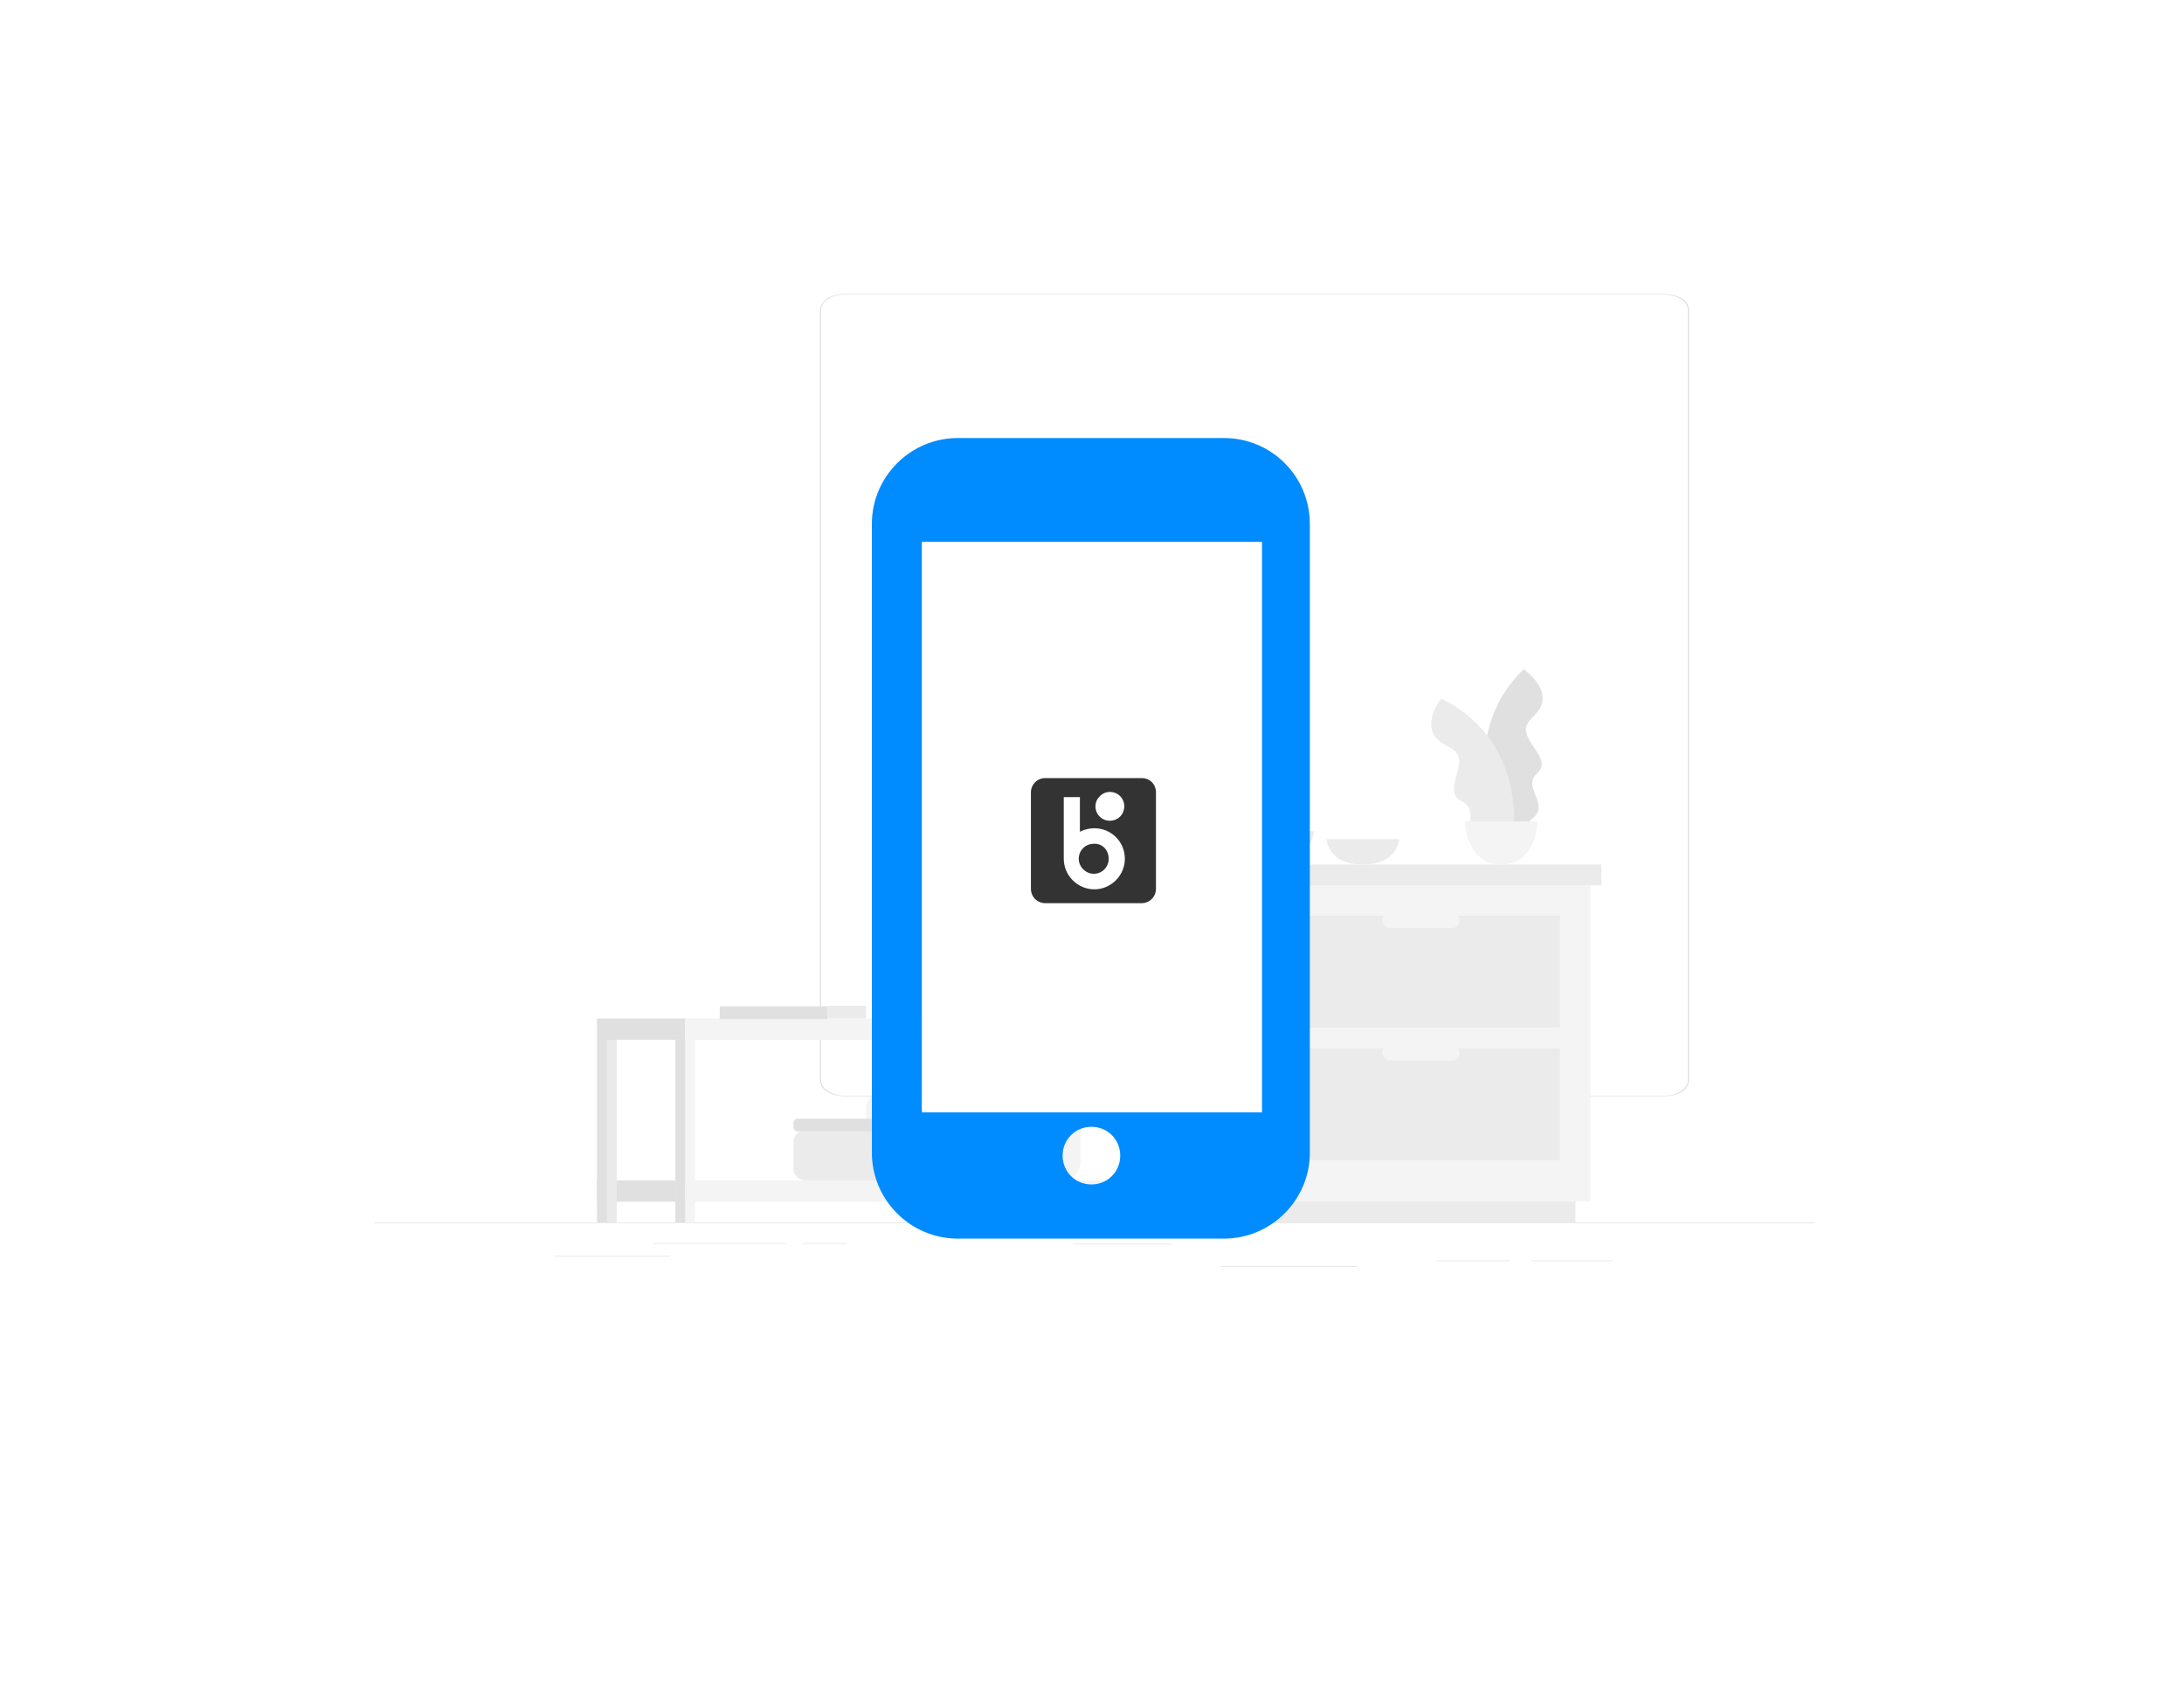 <?xml version="1.0" encoding="UTF-8"?> <svg xmlns="http://www.w3.org/2000/svg" xmlns:xlink="http://www.w3.org/1999/xlink" version="1.1" id="Warstwa_1" x="0px" y="0px" viewBox="0 0 379 293" style="enable-background:new 0 0 379 293;" xml:space="preserve"> <style type="text/css"> .st0{fill:#FFFFFF;} .st1{fill:#E0E0E0;} .st2{fill:#EBEBEB;} .st3{fill:#F4F4F4;} .st4{opacity:0.5;fill:#F4F4F4;enable-background:new ;} .st5{fill:#008BFF;} .st6{fill:#333333;} </style> <rect class="st0" width="379" height="293"></rect> <path class="st1" d="M315,212.1H65v0.1h250V212.1z"></path> <path class="st1" d="M279.9,218.7h-14.2v0.1h14.2V218.7z"></path> <path class="st1" d="M262,218.7h-12.7v0.1H262V218.7z"></path> <path class="st1" d="M203.3,215.8h-17.1v0.1h17.1V215.8z"></path> <path class="st1" d="M235.5,219.7h-23.7v0.1h23.7V219.7z"></path> <path class="st1" d="M136.4,215.7h-23v0.1h23V215.7z"></path> <path class="st1" d="M147,215.7h-7.8v0.1h7.8V215.7z"></path> <path class="st1" d="M116.3,217.9H96.2v0.1h20.1V217.9z"></path> <path class="st1" d="M288.9,190.2H146.5c-1.1,0-2.2-0.3-3-0.8c-0.8-0.5-1.2-1.2-1.2-2V53.8c0-0.7,0.5-1.4,1.2-2 c0.8-0.5,1.9-0.8,3-0.8h142.4c1.1,0,2.2,0.3,3,0.8c0.8,0.5,1.2,1.2,1.2,2v133.6c0,0.4-0.1,0.7-0.3,1.1c-0.2,0.3-0.5,0.7-0.9,0.9 c-0.4,0.3-0.9,0.5-1.4,0.6C290,190.1,289.4,190.2,288.9,190.2z M146.5,51.1c-1.1,0-2.1,0.3-2.8,0.8c-0.8,0.5-1.2,1.2-1.2,1.9v133.6 c0,0.7,0.4,1.4,1.2,1.9c0.8,0.5,1.8,0.8,2.8,0.8h142.4c1.1,0,2.1-0.3,2.8-0.8c0.8-0.5,1.2-1.2,1.2-1.9V53.8c0-0.7-0.4-1.4-1.2-1.9 c-0.8-0.5-1.8-0.8-2.8-0.8H146.5z"></path> <path class="st1" d="M260.9,144.5c0,0-9.2-15.8,3.5-28.4c0,0,3.3,2.2,3.3,5.1c0,2.9-3.6,3.6-2.8,6.1s4.1,4.8,1.9,6.8 c-2.2,2,0.3,3.8,0.2,6.2S260.9,144.5,260.9,144.5z"></path> <path class="st2" d="M262.4,147c0,0,3.7-17.9-12.3-25.8c0,0-2.5,3.1-1.5,5.8c1,2.7,4.5,2.3,4.6,4.9c0.1,2.5-2.3,5.8,0.4,7.1 s0.9,3.7,1.8,6C256.2,147.3,262.4,147,262.4,147z"></path> <path class="st3" d="M254.2,142.5c0,0,0.2,7.5,6.3,7.5c6.2,0,6.3-7.5,6.3-7.5H254.2z"></path> <path class="st2" d="M211.4,144.2c0,0,0.2,5.8,8.3,5.8s8.3-5.8,8.3-5.8H211.4z"></path> <path class="st2" d="M230.2,145.6c0,0,0.2,4.4,6.3,4.4c6.1,0,6.3-4.4,6.3-4.4H230.2z"></path> <path class="st2" d="M217.1,153.6h-13.7v54.8h13.7V153.6z"></path> <path class="st2" d="M273.4,208.4h-67.4v3.8h67.4V208.4z"></path> <path class="st3" d="M276,153.6h-58.9v54.8H276V153.6z"></path> <path class="st2" d="M270.7,158.9h-48.2v19.4h48.2V158.9z"></path> <path class="st2" d="M270.7,181.9h-48.2v19.4h48.2V181.9z"></path> <path class="st3" d="M252,161h-10.8c-0.4,0-0.7-0.1-0.9-0.4c-0.2-0.2-0.4-0.6-0.4-0.9c0-0.4,0.1-0.7,0.4-0.9 c0.2-0.2,0.6-0.4,0.9-0.4H252c0.4,0,0.7,0.1,0.9,0.4c0.2,0.2,0.4,0.6,0.4,0.9c0,0.4-0.1,0.7-0.4,0.9C252.7,160.9,252.4,161,252,161z "></path> <path class="st3" d="M252,184h-10.8c-0.4,0-0.7-0.1-0.9-0.4c-0.2-0.2-0.4-0.6-0.4-0.9c0-0.4,0.1-0.7,0.4-0.9 c0.2-0.2,0.6-0.4,0.9-0.4H252c0.4,0,0.7,0.1,0.9,0.4c0.2,0.2,0.4,0.6,0.4,0.9c0,0.4-0.1,0.7-0.4,0.9C252.7,183.8,252.4,184,252,184z "></path> <path class="st2" d="M277.9,150h-60.8v3.6h60.8V150z"></path> <path class="st1" d="M217.1,150h-15.6v3.6h15.6V150z"></path> <path class="st1" d="M199.5,180.4h-3.4v31.7h3.4V180.4z"></path> <path class="st4" d="M199.5,180.4h-1.7v31.7h1.7V180.4z"></path> <path class="st3" d="M184.5,189.3h-2.4c0.3-0.2,0.5-0.5,0.6-0.8c0.1-0.3,0.2-0.6,0.2-1h-28c0,0.3,0.1,0.7,0.2,1 c0.1,0.3,0.4,0.6,0.6,0.8h-2.3c-0.8,0-1.6,0.3-2.2,0.9c-0.6,0.6-0.9,1.4-0.9,2.2v9.2c0,0.8,0.3,1.6,0.9,2.2c0.6,0.6,1.4,0.9,2.2,0.9 h31c0.8,0,1.6-0.3,2.2-0.9c0.6-0.6,0.9-1.4,0.9-2.2v-9.2c0-0.8-0.3-1.6-0.9-2.2C186.1,189.6,185.3,189.3,184.5,189.3z"></path> <path class="st2" d="M158.6,196.1h-18.8c-1.2,0-2.1,0.9-2.1,2.1v4.5c0,1.2,0.9,2.1,2.1,2.1h18.8c1.2,0,2.1-0.9,2.1-2.1v-4.5 C160.8,197,159.8,196.1,158.6,196.1z"></path> <path class="st1" d="M160,194.1h-21.6c-0.4,0-0.7,0.3-0.7,0.7v0.8c0,0.4,0.3,0.7,0.7,0.7H160c0.4,0,0.7-0.3,0.7-0.7v-0.8 C160.8,194.5,160.4,194.1,160,194.1z"></path> <path class="st2" d="M162.9,166.2c0,0,0.3,10.5,12.6,10.5s12.6-10.5,12.6-10.5H162.9z"></path> <path class="st1" d="M118.9,176.7h-15.3v3.7h15.3V176.7z"></path> <path class="st3" d="M211.5,176.7h-92.6v3.7h92.6V176.7z"></path> <path class="st1" d="M118.9,204.8h-15.3v3.7h15.3V204.8z"></path> <path class="st1" d="M107,180.4h-3.4v31.7h3.4V180.4z"></path> <path class="st4" d="M107,180.4h-1.7v31.7h1.7V180.4z"></path> <path class="st3" d="M120.6,180.4h-3.4v31.7h3.4V180.4z"></path> <path class="st1" d="M118.9,180.4h-1.7v31.7h1.7V180.4z"></path> <path class="st3" d="M211.4,180.4H208v31.7h3.4V180.4z"></path> <path class="st1" d="M209.7,180.4H208v31.7h1.7V180.4z"></path> <path class="st3" d="M211.5,204.8h-92.6v3.7h92.6V204.8z"></path> <path class="st1" d="M143.6,174.6h-18.7v2.2h18.7V174.6z"></path> <path class="st2" d="M150.3,174.5h-6.7v2.2h6.7V174.5z"></path> <path class="st5" d="M212.4,76h-46.2c-8.2,0-14.9,6.7-14.9,14.9v109.1c0,8.2,6.7,14.9,14.9,14.9h46.2c8.2,0,14.9-6.7,14.9-14.9V90.9 C227.3,82.7,220.7,76,212.4,76z M189.4,205.5c-2.8,0-5-2.2-5-5s2.2-5,5-5c2.8,0,5,2.2,5,5S192.2,205.5,189.4,205.5z M218.7,192.6 H160V94.1h58.6V192.6z"></path> <rect x="160" y="94" class="st0" width="59" height="99"></rect> <path class="st6" d="M192.4,149c0,1.4-1.1,2.6-2.6,2.6c-1.4,0-2.6-1.2-2.6-2.6c0-1.4,1.1-2.6,2.6-2.6 C191.3,146.3,192.4,147.5,192.4,149C192.4,148.9,192.4,148.9,192.4,149z M200.6,137.5v16.7c0,1.4-1.1,2.5-2.5,2.5h-16.7 c-1.4,0-2.5-1.1-2.5-2.5v-16.7c0-1.4,1.1-2.5,2.5-2.5h16.7C199.6,135,200.6,136.1,200.6,137.5z M190.1,139.9c0,1.4,1.1,2.5,2.5,2.5 c1.4,0,2.5-1.1,2.5-2.5s-1.1-2.5-2.5-2.5C191.3,137.4,190.1,138.5,190.1,139.9z M195.2,149c0-3-2.4-5.3-5.3-5.3 c-0.8,0-1.7,0.2-2.5,0.6v-6h-2.8V149c0,2.9,2.4,5.3,5.3,5.3C192.8,154.3,195.2,151.9,195.2,149z"></path> </svg> 
